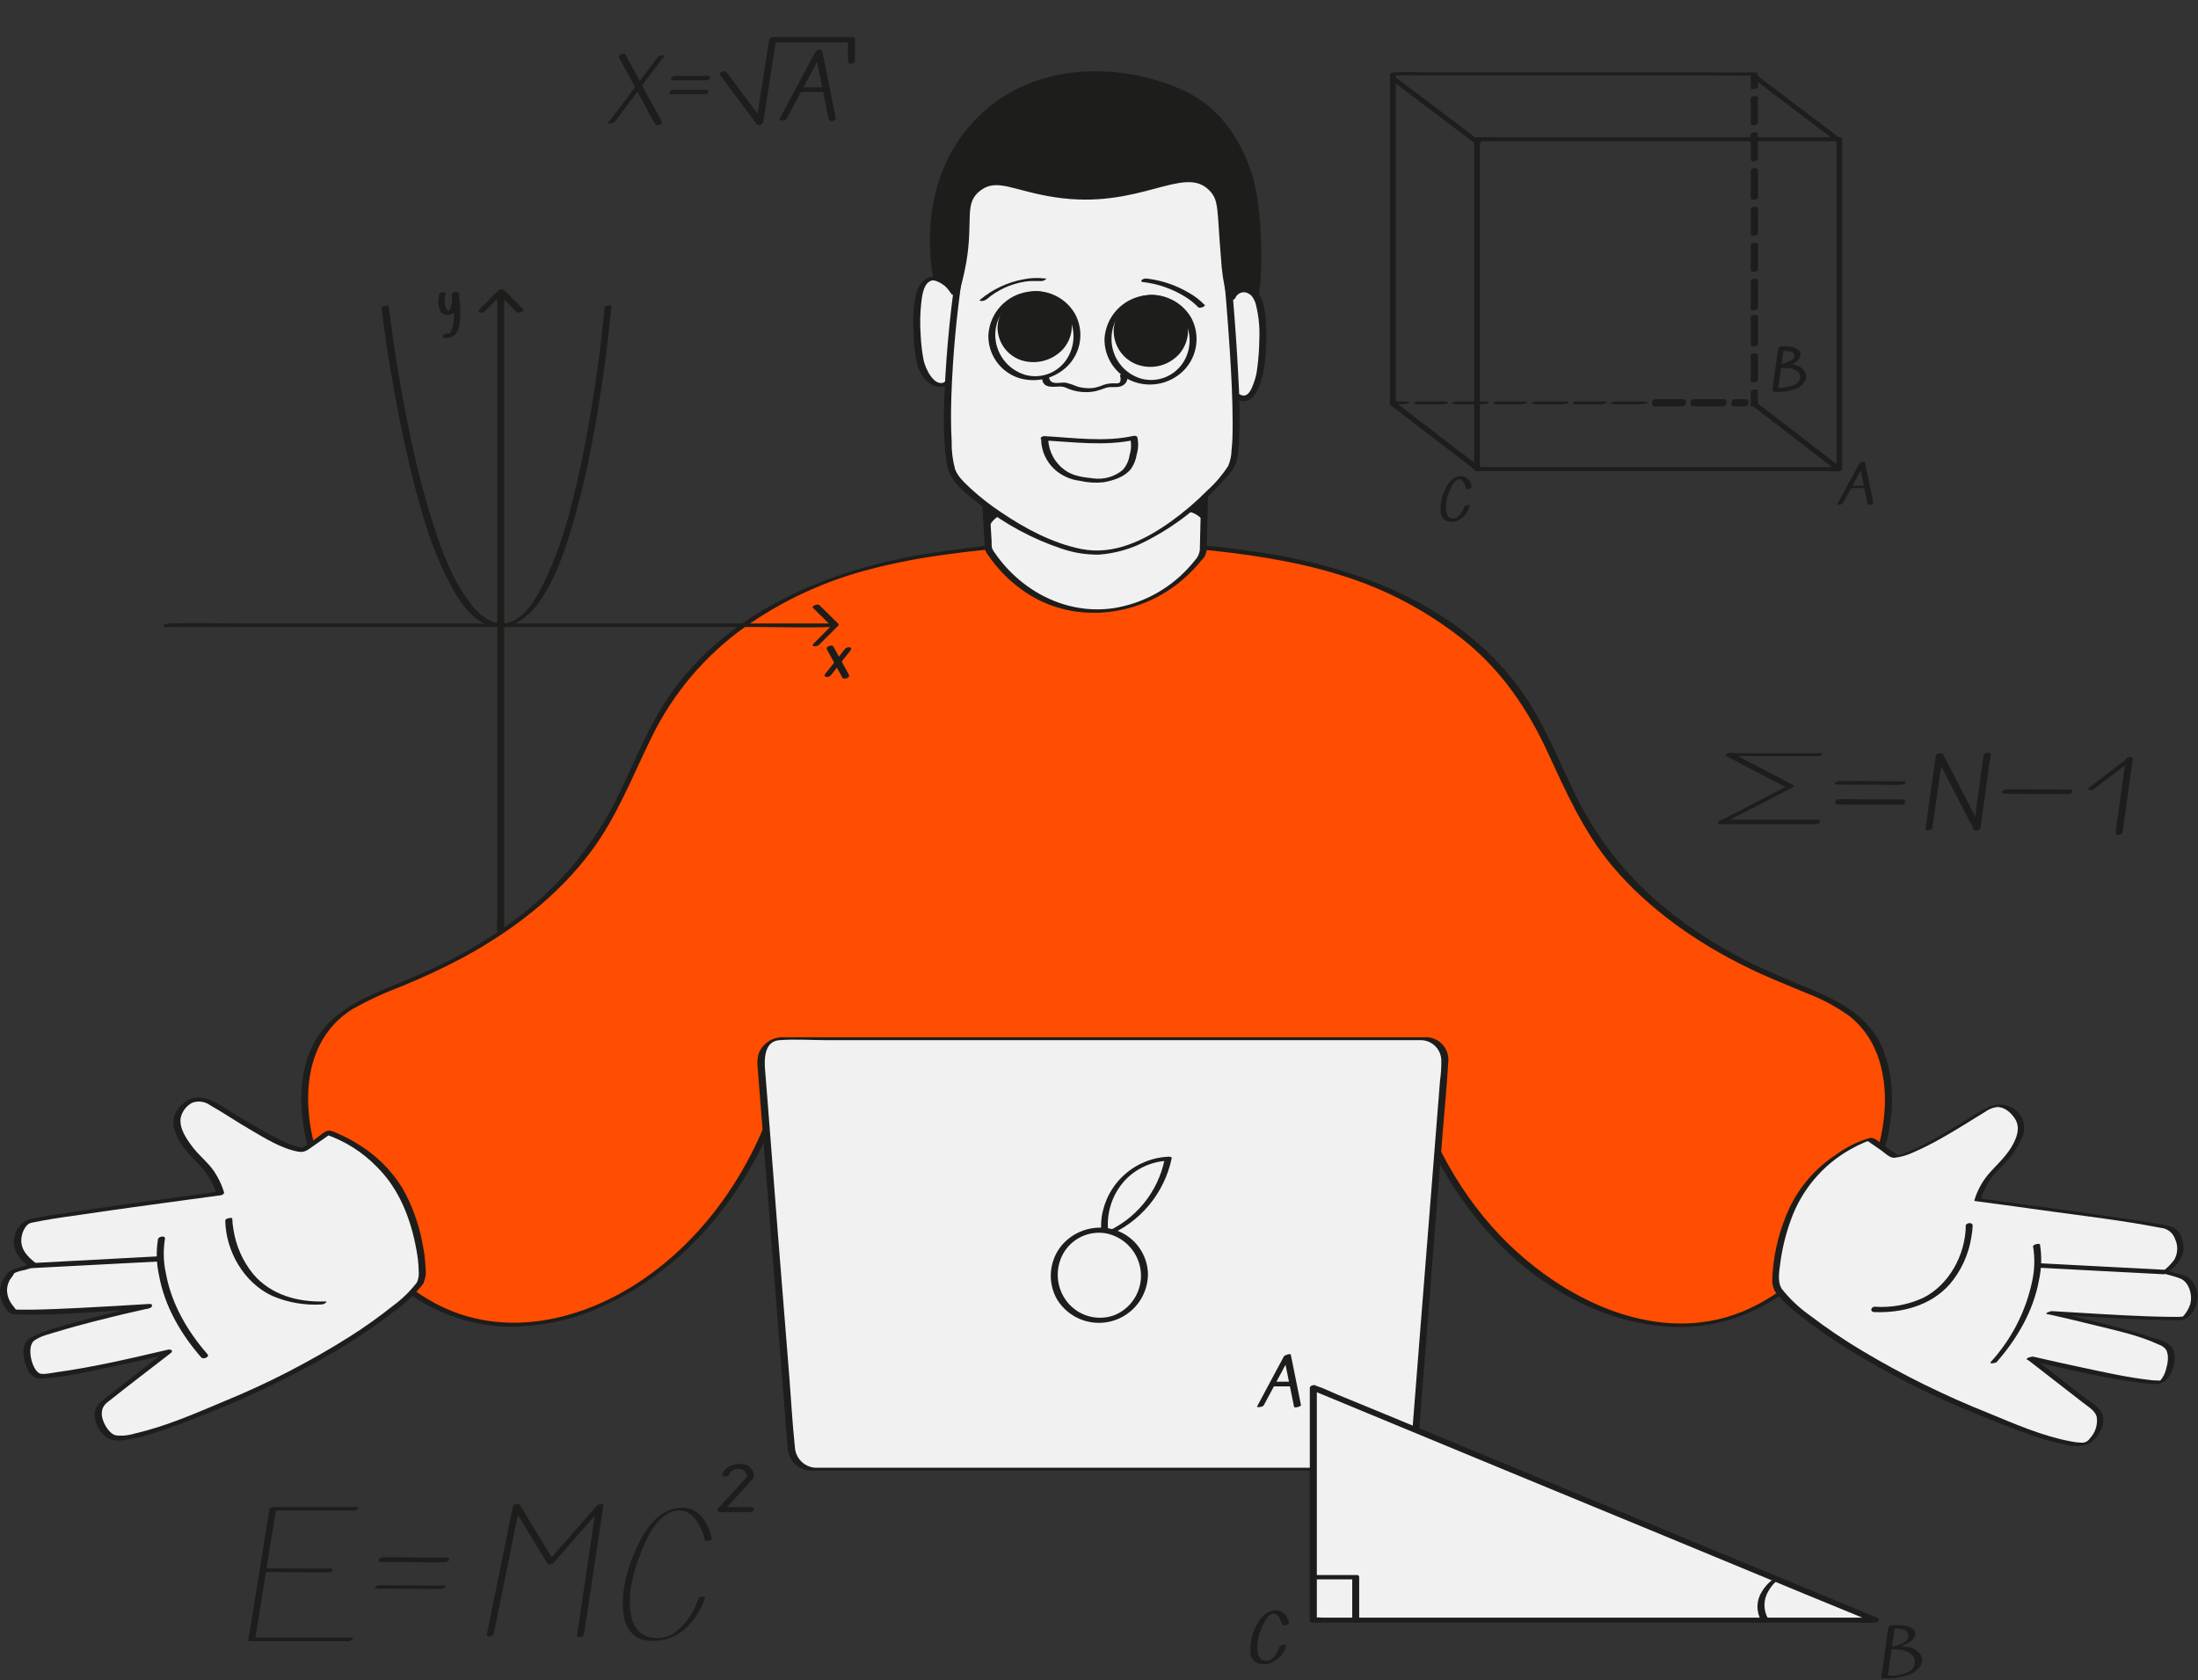 <?xml version="1.0" encoding="UTF-8"?> <svg xmlns="http://www.w3.org/2000/svg" width="416" height="318" viewBox="0 0 416 318" fill="none"><rect x="0" y="0" width="416" height="318" fill="#333333" stroke="none"/> <g clip-path="url(#clip0_61_919)"> <path d="M279.5 26.735H347.027C347.336 26.776 347.648 26.776 347.956 26.735C347.956 26.735 348.038 26.735 348.075 26.735L347.585 26.393V88.829L348.179 88.398H280.644C280.338 88.361 280.029 88.361 279.723 88.398C279.681 88.405 279.639 88.405 279.597 88.398L280.095 88.74V26.319C280.095 25.768 279.003 25.932 279.003 26.408V88.829C279.003 89.105 279.27 89.172 279.5 89.172H345.274C346.151 89.172 347.079 89.254 347.956 89.172H348.045C348.253 89.172 348.639 88.993 348.639 88.74V26.319C348.639 26.043 348.379 25.976 348.149 25.976H282.405C281.521 25.976 280.6 25.902 279.723 25.976C279.681 25.98 279.639 25.98 279.597 25.976C278.995 25.962 278.765 26.735 279.5 26.735Z" fill="#1D1D1B"></path> <path d="M264.165 76.047V13.844L263.422 14.251H323.53C326.293 14.251 329.1 14.392 331.855 14.251H331.981C332.338 14.251 333.14 13.717 332.419 13.717H272.267C269.504 13.717 266.697 13.576 263.942 13.717H263.816C263.593 13.717 263.073 13.836 263.073 14.133V76.337C263.073 76.604 264.15 76.426 264.15 76.047H264.165Z" fill="#1D1D1B"></path> <path d="M331.359 14.515L345.565 25.277L347.599 26.811C347.825 26.989 348.774 26.559 348.623 26.455L334.417 15.694L332.391 14.152C332.157 13.974 331.216 14.404 331.359 14.515Z" fill="#1D1D1B"></path> <path d="M331.475 76.651L345.645 87.574L347.665 89.139C347.987 89.388 348.979 88.914 348.521 88.567L334.344 77.644L332.316 76.079C331.993 75.831 331.01 76.297 331.46 76.651H331.475Z" fill="#1D1D1B"></path> <path d="M263.103 14.995L277.286 25.724L279.316 27.256C279.572 27.456 280.55 27.034 280.339 26.871L266.149 16.143L264.126 14.618C263.862 14.418 262.892 14.84 263.103 15.003V14.995Z" fill="#1D1D1B"></path> <path d="M263.213 76.721L277.365 87.577L279.392 89.125C279.774 89.417 280.72 88.878 280.232 88.504L266.072 77.648L264.053 76.093C263.67 75.801 262.717 76.339 263.213 76.721Z" fill="#1D1D1B"></path> <path d="M332.255 14.109H331.799V16.385H332.255V14.109Z" fill="#1D1D1B"></path> <path d="M332.5 16.399H332.252L332.453 16.48V14.19L331.53 14.557H331.771L331.584 14.476V16.766C331.584 16.825 331.755 16.839 331.786 16.839C331.925 16.845 332.064 16.827 332.197 16.788C332.337 16.788 332.709 16.663 332.709 16.48V14.19C332.709 14.124 332.539 14.109 332.515 14.109H332.267C332.054 14.111 331.842 14.153 331.647 14.234C331.546 14.234 331.344 14.344 331.344 14.476V16.766C331.344 16.825 331.515 16.839 331.546 16.839H331.786C332.06 16.846 332.329 16.777 332.562 16.641C332.616 16.641 332.717 16.546 332.694 16.48C332.671 16.414 332.546 16.399 332.5 16.399Z" fill="#1D1D1B"></path> <path d="M332.255 30.495H331.799V25.563H332.255V30.495ZM332.255 23.594H331.799V18.662H332.255V23.594Z" fill="#1D1D1B"></path> <path d="M332.349 29.857H332.111L332.456 30.115V25.291L331.689 25.665H331.927L331.582 25.407V30.23C331.582 30.468 331.866 30.503 332.073 30.482C332.28 30.46 332.694 30.345 332.694 30.115V25.291C332.694 25.112 332.525 25.033 332.349 25.033H332.111C331.919 25.033 331.344 25.133 331.344 25.407V30.23C331.344 30.41 331.513 30.489 331.689 30.489H331.927C332.071 30.505 332.217 30.486 332.351 30.434C332.485 30.383 332.603 30.3 332.694 30.194C332.771 29.986 332.541 29.857 332.349 29.857Z" fill="#1D1D1B"></path> <path d="M332.349 23.054H332.111L332.456 23.307V18.458L331.689 18.834H331.927L331.582 18.581V23.401C331.582 23.64 331.866 23.676 332.073 23.654C332.28 23.633 332.694 23.51 332.694 23.279V18.458C332.694 18.285 332.525 18.205 332.349 18.205H332.111C331.919 18.205 331.344 18.299 331.344 18.581V23.401C331.344 23.582 331.513 23.662 331.689 23.662H331.927C332.071 23.677 332.217 23.658 332.351 23.606C332.485 23.555 332.603 23.471 332.694 23.365C332.771 23.184 332.541 23.054 332.349 23.054Z" fill="#1D1D1B"></path> <path d="M332.255 71.912H331.799V66.959H332.255V71.912ZM332.255 64.991H331.799V60.038H332.255V64.991ZM332.255 58.062H331.799V53.116H332.255V58.062ZM332.255 51.141H331.799V46.187H332.255V51.141ZM332.255 44.212H331.799V39.266H332.255V44.212ZM332.255 37.29H331.799V32.315H332.255V37.29Z" fill="#1D1D1B"></path> <path d="M332.195 71.581H331.957L332.471 71.924V67.249L331.857 67.663H332.103L331.582 67.319V72.022C331.582 72.562 332.708 72.415 332.708 71.952V67.249C332.708 66.983 332.44 66.906 332.195 66.906H331.957C331.735 66.906 331.344 67.081 331.344 67.319V72.022C331.344 72.289 331.612 72.366 331.857 72.366H332.103C332.34 72.366 332.685 72.191 332.708 71.952C332.731 71.714 332.417 71.581 332.195 71.581Z" fill="#1D1D1B"></path> <path d="M332.195 64.722H331.957L332.471 65.086V59.988L331.857 60.437H332.103L331.582 60.072V65.17C331.582 65.747 332.708 65.596 332.708 65.086V59.988C332.708 59.7 332.44 59.623 332.195 59.623H331.957C331.735 59.623 331.344 59.813 331.344 60.072V65.17C331.344 65.459 331.612 65.535 331.857 65.535H332.103C332.34 65.535 332.685 65.352 332.708 65.086C332.731 64.82 332.417 64.722 332.195 64.722Z" fill="#1D1D1B"></path> <path d="M332.195 57.879H331.957L332.471 58.25V53.168L331.857 53.615H332.103L331.582 53.244V58.341C331.582 58.924 332.708 58.765 332.708 58.265V53.168C332.708 52.88 332.44 52.797 332.195 52.797H331.957C331.735 52.797 331.344 52.986 331.344 53.244V58.341C331.344 58.629 331.612 58.712 331.857 58.712H332.103C332.34 58.712 332.685 58.523 332.708 58.265C332.731 58.008 332.417 57.879 332.195 57.879Z" fill="#1D1D1B"></path> <path d="M332.195 50.678H331.957L332.471 51.014V46.306L331.857 46.721H332.103L331.582 46.384V51.092C331.582 51.625 332.708 51.478 332.708 51.014V46.306C332.708 46.04 332.44 45.97 332.195 45.97H331.957C331.735 45.97 331.344 46.145 331.344 46.384V51.092C331.344 51.358 331.612 51.428 331.857 51.428H332.103C332.34 51.428 332.685 51.26 332.708 51.014C332.731 50.769 332.417 50.678 332.195 50.678Z" fill="#1D1D1B"></path> <path d="M332.195 43.845H331.957L332.471 44.188V39.486L331.857 39.899H332.103L331.582 39.556V44.259C331.582 44.798 332.708 44.651 332.708 44.188V39.486C332.708 39.219 332.44 39.142 332.195 39.142H331.957C331.735 39.142 331.344 39.317 331.344 39.556V44.259C331.344 44.525 331.612 44.602 331.857 44.602H332.103C332.34 44.602 332.685 44.427 332.708 44.188C332.731 43.95 332.417 43.845 332.195 43.845Z" fill="#1D1D1B"></path> <path d="M332.195 36.956H331.957L332.471 37.322V32.225L331.857 32.675H332.103L331.582 32.309V37.405C331.582 37.984 332.708 37.832 332.708 37.322V32.225C332.708 31.936 332.44 31.86 332.195 31.86H331.957C331.735 31.86 331.344 32.05 331.344 32.309V37.405C331.344 37.695 331.612 37.771 331.857 37.771H332.103C332.34 37.771 332.685 37.588 332.708 37.322C332.731 37.055 332.417 36.956 332.195 36.956Z" fill="#1D1D1B"></path> <path d="M332.255 74.189H331.799V76.464H332.255V74.189Z" fill="#1D1D1B"></path> <path d="M332.337 76.295H332.099L332.43 76.443V73.881L331.66 74.349H331.906L331.567 74.201V76.763C331.567 76.845 331.729 76.886 331.783 76.895C331.917 76.927 332.057 76.927 332.191 76.895C332.384 76.837 332.684 76.722 332.684 76.476V73.881C332.684 73.749 332.422 73.733 332.353 73.733H332.114C331.868 73.733 331.344 73.864 331.344 74.201V76.763C331.344 76.895 331.606 76.903 331.675 76.903H331.922C332.064 76.914 332.206 76.891 332.339 76.837C332.472 76.784 332.592 76.699 332.692 76.591C332.784 76.369 332.492 76.295 332.337 76.295Z" fill="#1D1D1B"></path> <path d="M330.434 76.009H328.158V76.464H330.434V76.009Z" fill="#1D1D1B"></path> <path d="M330.416 75.847H328.251L328.723 76.34V76.037L328.175 76.615H330.333L329.861 76.132V76.425C329.866 76.501 329.882 76.575 329.91 76.641C329.937 76.708 329.974 76.766 330.018 76.811C330.063 76.857 330.114 76.889 330.168 76.906C330.222 76.923 330.279 76.924 330.333 76.909C330.541 76.909 330.888 76.691 330.888 76.34V76.037C330.888 75.677 330.646 75.554 330.416 75.554H328.251C328.043 75.554 327.703 75.8 327.703 76.132V76.425C327.703 76.785 327.939 76.909 328.175 76.909H330.333C330.548 76.909 330.875 76.672 330.888 76.34C330.902 76.008 330.639 75.847 330.416 75.847Z" fill="#1D1D1B"></path> <path d="M325.882 76.464H320.583V76.009H325.882V76.464ZM318.467 76.464H313.138V76.009H318.438L318.467 76.464Z" fill="#1D1D1B"></path> <path d="M326.266 75.859H320.585L321.111 76.333V76.027L320.491 76.609H326.164L325.638 76.136V76.442C325.638 77.191 326.791 76.984 326.791 76.333V76.027C326.791 75.652 326.517 75.554 326.266 75.554H320.585C320.366 75.554 319.965 75.79 319.965 76.136V76.442C319.965 76.806 320.24 76.915 320.491 76.915H326.164C326.415 76.915 326.768 76.668 326.791 76.333C326.815 75.998 326.493 75.859 326.266 75.859Z" fill="#1D1D1B"></path> <path d="M318.564 75.859H313.269L313.759 76.333V76.027L313.181 76.609H318.469L317.979 76.136V76.442C317.979 77.191 319.054 76.984 319.054 76.333V76.027C319.054 75.652 318.798 75.554 318.564 75.554H313.269C313.064 75.554 312.683 75.79 312.683 76.136V76.442C312.683 76.806 312.939 76.915 313.181 76.915H318.469C318.703 76.915 319.032 76.668 319.054 76.333C319.076 75.998 318.776 75.859 318.564 75.859Z" fill="#1D1D1B"></path> <path d="M310.863 76.464H305.52V76.009H310.863V76.464ZM303.376 76.464H298.033V76.009H303.369L303.376 76.464ZM295.89 76.464H290.547V76.009H295.89V76.464ZM288.403 76.464H283.053V76.009H288.403V76.464ZM280.917 76.464H275.566V76.009H280.917V76.464ZM273.43 76.464H268.08V76.009H273.43V76.464Z" fill="#1D1D1B"></path> <path d="M311.577 76.154H305.889L306.085 76.201V76.056L305.142 76.304H310.83L310.634 76.257V76.418C310.634 76.521 311.773 76.418 311.773 76.216V76.056C311.773 76.014 311.592 76.009 311.577 76.009H305.889C305.692 76.009 304.946 76.071 304.946 76.257V76.418C304.946 76.459 305.127 76.464 305.142 76.464H310.83C311.107 76.463 311.378 76.413 311.616 76.32C311.804 76.232 311.804 76.154 311.577 76.154Z" fill="#1D1D1B"></path> <path d="M303.852 76.154H298.544L298.727 76.201V76.056L297.847 76.304H303.156L302.973 76.257V76.418C302.973 76.521 304.036 76.418 304.036 76.216V76.056C304.036 76.014 303.867 76.009 303.852 76.009H298.544C298.36 76.009 297.664 76.071 297.664 76.257V76.418C297.664 76.459 297.832 76.464 297.847 76.464H303.156C303.415 76.465 303.668 76.415 303.889 76.32C304.065 76.232 304.065 76.154 303.852 76.154Z" fill="#1D1D1B"></path> <path d="M296.557 76.154H290.869L291.065 76.201V76.056L290.122 76.304H295.81L295.614 76.257V76.418C295.614 76.521 296.753 76.418 296.753 76.216V76.056C296.753 76.014 296.572 76.009 296.557 76.009H290.869C290.672 76.009 289.926 76.071 289.926 76.257V76.418C289.926 76.459 290.106 76.464 290.122 76.464H295.81C296.087 76.465 296.359 76.415 296.596 76.32C296.784 76.232 296.784 76.154 296.557 76.154Z" fill="#1D1D1B"></path> <path d="M288.825 76.154H283.525L283.709 76.201V76.056L282.828 76.304H288.143L287.959 76.257V76.418C287.959 76.521 289.016 76.418 289.016 76.216V76.056C289.016 76.014 288.855 76.009 288.833 76.009H283.525C283.342 76.009 282.644 76.071 282.644 76.257V76.418C282.644 76.459 282.806 76.464 282.828 76.464H288.143C288.401 76.464 288.655 76.414 288.877 76.32C289.046 76.232 289.046 76.154 288.825 76.154Z" fill="#1D1D1B"></path> <path d="M281.538 76.154H275.843L276.048 76.201V76.056L275.104 76.304H280.798L280.594 76.257V76.418C280.594 76.521 281.734 76.418 281.734 76.216V76.056C281.734 76.014 281.561 76.009 281.538 76.009H275.843C275.654 76.009 274.907 76.071 274.907 76.257V76.418C274.907 76.459 275.08 76.464 275.104 76.464H280.798C281.075 76.463 281.347 76.413 281.585 76.32C281.766 76.232 281.774 76.154 281.538 76.154Z" fill="#1D1D1B"></path> <path d="M273.849 76.154H268.534L268.718 76.201V76.056L267.844 76.304H273.115L272.932 76.257V76.418C272.932 76.521 273.996 76.418 273.996 76.216V76.056C273.996 76.014 273.835 76.009 273.813 76.009H268.498C268.322 76.009 267.624 76.071 267.624 76.257V76.418C267.624 76.459 267.786 76.464 267.808 76.464H273.115C273.374 76.463 273.627 76.413 273.849 76.32C274.033 76.232 274.033 76.154 273.849 76.154Z" fill="#1D1D1B"></path> <path d="M265.804 76.009H263.528V76.464H265.804V76.009Z" fill="#1D1D1B"></path> <path d="M266.515 76.157H264.029L264.228 76.2V76.052L263.272 76.3H265.758L265.559 76.258V76.422C265.559 76.464 265.742 76.464 265.758 76.464C265.901 76.461 266.043 76.447 266.181 76.422C266.317 76.398 266.448 76.362 266.571 76.316C266.635 76.316 266.714 76.263 266.714 76.216V76.052C266.714 76.009 266.531 76.009 266.515 76.009H264.029C263.81 76.013 263.594 76.043 263.392 76.099C263.304 76.099 263.073 76.173 263.073 76.258V76.422C263.073 76.464 263.256 76.464 263.272 76.464H265.758C266.039 76.463 266.314 76.411 266.555 76.316C266.603 76.316 266.714 76.258 266.698 76.216C266.682 76.173 266.555 76.157 266.515 76.157Z" fill="#1D1D1B"></path> <path d="M267.336 196.643C268.799 187.565 270.267 178.482 271.741 169.393C271.741 169.266 270.495 169.393 270.432 169.744C268.964 178.828 267.496 187.911 266.027 196.995C266.027 197.13 267.273 197.04 267.336 196.643Z" fill="#1D1D1B"></path> <path d="M355.866 199.116C350.857 186.24 337.127 189.452 316.349 173.589C290.984 154.225 298.919 136.928 276.1 119.657C258.002 105.96 238.288 104.146 210.09 102.197C208.41 102.08 206.724 102.08 205.044 102.197V102.197C176.845 104.146 157.141 105.96 139.034 119.657C116.215 136.928 124.149 154.225 98.794 173.589C78.033 189.452 64.277 186.222 59.267 199.116C52.696 216.025 68.294 244.376 89.055 249.79C111.359 255.583 142.383 235.705 149.902 198.358L153.548 249.041L207.544 247.832L261.549 249.041C262.753 232.132 263.986 215.222 265.25 198.313C272.769 235.705 303.802 255.583 326.097 249.745C346.885 244.376 362.437 216.025 355.866 199.116Z" fill="#FF4D01"></path> <path d="M356.544 198.944C354.098 192.781 348.853 189.822 343.004 187.349C339.249 185.761 335.467 184.273 331.793 182.477C326.649 179.972 321.763 176.968 317.207 173.508C309.083 167.402 302.535 159.445 298.107 150.3C294.496 142.901 291.581 135.195 286.372 128.699C274.566 113.91 256.026 107.133 237.865 104.453C232.864 103.713 227.836 103.199 222.808 102.775C217.221 102.297 211.453 101.512 205.839 101.8C195.486 102.241 185.168 103.272 174.932 104.886C157.069 107.873 138.881 115.281 127.724 130.224C122.769 136.865 120.025 144.661 116.297 151.978C111.492 161.261 104.496 169.233 95.915 175.204C91.374 178.422 86.538 181.205 81.473 183.515C77.862 185.157 74.198 186.555 70.641 188.153C64.955 190.679 60.234 194.081 58.212 200.217C55.874 207.327 57.255 215.294 59.918 222.116C62.994 230.044 67.998 237.08 74.478 242.59C80.068 247.472 87.073 250.441 94.471 251.062C101.14 251.386 107.789 250.105 113.86 247.327C128.952 240.677 140.262 227.205 146.355 212.136C148.155 207.644 149.539 202.995 150.489 198.25L149.18 198.511L152.89 249.24C152.89 249.393 153.188 249.42 153.287 249.42L195.549 248.518C202.508 248.355 209.422 248.301 216.382 248.455L237.513 248.924L261.288 249.456C261.505 249.456 262.191 249.33 262.191 249.014L265.901 198.286L264.592 198.547C268.879 219.598 282.148 240.054 302.746 248.175C310.473 251.207 319.174 252.253 327.217 249.853C337.227 246.858 345.414 239.197 350.857 230.462C356.444 221.439 360.452 209.375 356.508 198.989C356.345 198.547 355.045 198.935 355.199 199.341C358.602 208.283 355.957 218.597 351.724 226.79C347.039 235.813 339.52 244.196 329.961 248.184C312.811 255.33 293.666 244.945 282.338 232.141C273.862 222.558 268.446 210.665 265.901 198.186C265.81 197.762 264.619 198.078 264.592 198.448L260.864 249.122L261.766 248.68L219.505 247.778C212.545 247.615 205.631 247.561 198.672 247.715L177.541 248.184L153.766 248.716L154.163 248.897L150.453 198.177C150.453 197.744 149.216 198.087 149.153 198.439C145.651 215.583 136.516 231.879 121.975 241.976C110.412 249.989 95.329 253.634 82.367 246.695C75.145 242.815 69.215 236.544 65.009 229.551C60.965 222.838 58.095 214.879 58.329 206.993C58.528 200.406 61.118 194.36 66.895 190.896C69.795 189.279 72.812 187.882 75.922 186.718C79.879 185.109 83.754 183.302 87.53 181.304C96.845 176.269 105.637 169.574 111.973 161.011C116.811 154.478 119.682 146.971 123.229 139.734C127.255 131.394 133.307 124.194 140.831 118.791C148.081 113.646 156.222 109.886 164.841 107.702C174.156 105.256 183.796 104.237 193.373 103.443C198.789 102.991 204.34 102.261 209.783 102.594C215.226 102.928 220.705 103.361 226.157 103.885C235.464 104.787 244.833 106.059 253.778 108.875C262.41 111.53 270.451 115.818 277.463 121.507C284.387 127.21 289.198 134.329 292.917 142.396C296.428 149.975 299.75 157.519 305.183 163.97C312.044 172.091 321.151 178.453 330.683 183.1C334.294 184.904 338.031 186.339 341.74 187.909C344.67 189.004 347.444 190.479 349.991 192.294C352.313 194.118 354.098 196.538 355.154 199.296C355.388 199.729 356.679 199.341 356.544 198.944Z" fill="#1D1D1B"></path> <path d="M336.469 244.033C339.249 248.139 353.024 258.037 368.901 264.94C384.778 271.843 391.72 273.873 394.545 273.349C396.034 273.061 399.058 268.73 396.404 266.663C393.173 264.137 384.12 257.117 384.12 257.117C384.12 257.117 407.534 262.594 409.059 261.556C410.585 260.518 411.596 256.323 410.305 255.023C408.265 252.966 387.865 248.499 387.865 248.499C387.865 248.499 413.022 250.124 413.582 249.402C414.141 248.68 417.31 245.54 413.509 241.894L409.736 240.767C409.736 240.767 412.074 238.962 412.508 237.654C413.049 236.047 412.327 233.25 410.702 232.492C409.078 231.734 374.326 227.078 374.326 227.078C374.959 225.059 376.038 223.209 377.485 221.664C379.624 219.661 383.993 214.717 382.125 211.784C380.256 208.851 378 208.842 375.806 210.133C373.613 211.423 362.519 218.813 358.656 218.93L353.836 215.655C348.684 217.483 344.225 220.862 341.073 225.328C337.038 231.247 335.233 242.21 336.469 244.033Z" fill="#F1F1F1"></path> <path d="M335.784 244.213C337.142 245.983 338.744 247.554 340.541 248.878C343.424 251.174 346.438 253.301 349.567 255.248C357.556 260.172 365.955 264.399 374.669 267.881C377.991 269.252 381.331 270.588 384.725 271.734C386.812 272.494 388.959 273.083 391.143 273.493C392.437 273.818 393.796 273.777 395.069 273.376C397.154 272.474 399.032 269.054 397.551 267.015C396.766 265.932 395.304 265.111 394.257 264.308L390.05 261.041L384.707 256.891L383.551 257.378C390.953 259.101 398.472 260.987 406.027 261.835C407.11 261.962 408.518 262.187 409.502 261.592C411.208 260.554 412.319 256.602 411.019 254.96C410.197 253.922 408.311 253.507 407.128 253.11C404.818 252.325 402.453 251.684 400.097 251.062C396.209 250.045 392.298 249.104 388.363 248.237L387.397 248.77C391.988 249.064 396.583 249.323 401.18 249.546C404.123 249.69 407.065 249.825 410.008 249.862C411.235 249.862 413.293 250.177 414.25 249.221C415.255 248.236 415.862 246.916 415.956 245.512C415.956 243.897 414.963 241.903 413.375 241.452L411.398 240.865C411.108 240.744 410.805 240.656 410.495 240.604C410.417 240.596 410.34 240.575 410.27 240.541C410.324 240.541 410.17 240.748 410.414 240.622C411.125 240.208 411.744 239.653 412.232 238.99C412.719 238.327 413.065 237.571 413.248 236.769C413.42 235.172 412.77 232.898 411.127 232.257C410.696 232.099 410.252 231.978 409.8 231.896C407.607 231.481 405.386 231.156 403.175 230.823C396.712 229.839 390.231 228.946 383.75 228.061L376.718 227.114L375.04 226.888C374.751 226.888 374.913 226.816 374.931 226.988C375.025 226.42 375.23 225.877 375.536 225.391C375.997 224.297 376.604 223.271 377.341 222.341C377.955 221.61 378.704 220.978 379.345 220.274C380.843 218.787 382.025 217.013 382.82 215.059C383.176 214.156 383.217 213.159 382.935 212.231C382.653 211.302 382.066 210.496 381.268 209.943C380.547 209.438 379.704 209.138 378.826 209.074C377.949 209.011 377.071 209.186 376.285 209.582C375.169 210.094 374.097 210.697 373.081 211.387C371.573 212.289 370.066 213.263 368.568 214.157C366.835 215.185 365.083 216.178 363.269 217.071C362.475 217.45 361.68 217.82 360.85 218.136C360.287 218.419 359.673 218.588 359.045 218.632C359.406 218.632 359.09 218.632 358.945 218.47C358.747 218.315 358.539 218.173 358.323 218.046L356.427 216.719C355.696 216.223 354.784 215.194 353.837 215.411C351.532 216.087 349.365 217.165 347.437 218.596C343.628 221.091 340.584 224.592 338.645 228.711C336.893 232.506 335.83 236.581 335.504 240.748C335.432 241.777 335.269 243.22 335.847 244.159C336.045 244.484 337.264 243.987 337.147 243.807C336.361 242.526 336.777 240.342 336.957 238.961C337.325 236.214 337.991 233.516 338.943 230.913C340.946 225.278 344.914 220.553 350.118 217.604C351.027 217.08 351.967 216.613 352.934 216.205C353.196 216.097 353.466 215.997 353.728 215.907C353.827 215.907 354.243 215.736 353.954 215.826H353.277L356.102 217.784C356.797 218.271 357.646 219.201 358.548 219.146C359.853 218.986 361.121 218.611 362.303 218.037C363.991 217.297 365.64 216.468 367.241 215.555C370.129 213.949 372.9 212.163 375.717 210.448C376.357 209.974 377.104 209.664 377.892 209.546C379.363 209.456 380.6 210.592 381.358 211.747C382.486 213.507 381.647 215.519 380.663 217.161C379.435 219.174 377.711 220.626 376.222 222.395C375.064 223.808 374.199 225.436 373.677 227.186C373.672 227.204 373.672 227.222 373.676 227.239C373.68 227.257 373.688 227.273 373.7 227.287C373.711 227.301 373.725 227.312 373.742 227.32C373.758 227.327 373.776 227.331 373.794 227.331C378.813 227.998 383.831 228.684 388.85 229.388C395.539 230.29 402.29 231.111 408.916 232.402C409.548 232.448 410.151 232.683 410.647 233.078C411.143 233.472 411.509 234.007 411.696 234.612C411.97 235.221 412.095 235.886 412.062 236.552C412.029 237.219 411.839 237.868 411.506 238.447C410.851 239.336 410.062 240.118 409.168 240.766C409.06 240.856 409.114 240.947 409.232 240.983C410.36 241.317 411.569 241.56 412.662 242.002C414.395 242.706 415.063 245.377 414.467 247.028C414.228 247.701 413.873 248.327 413.42 248.878C413.42 248.923 412.996 249.32 413.014 249.365C412.959 249.239 413.555 249.239 413.42 249.203C413.118 249.183 412.815 249.201 412.517 249.257H411.082C405.188 249.203 399.293 248.815 393.408 248.472L388.317 248.165C388.101 248.165 386.945 248.598 387.361 248.688C390.285 249.329 393.192 250.024 396.089 250.746C400.241 251.783 404.682 252.686 408.582 254.499C409.098 254.674 409.557 254.986 409.909 255.402C410.604 256.494 410.252 258.208 409.909 259.336C409.727 259.99 409.421 260.603 409.006 261.141C408.69 261.492 408.546 261.375 409.006 261.33C408.944 261.346 408.879 261.346 408.816 261.33C408.257 261.249 407.643 261.33 407.074 261.222C402.814 260.753 398.589 259.805 394.437 258.921C391.215 258.235 387.992 257.531 384.788 256.782C384.599 256.737 383.362 257.053 383.633 257.261L394.311 265.553C395.214 266.275 396.513 266.979 396.829 268.17C396.943 268.908 396.884 269.664 396.657 270.376C396.429 271.088 396.041 271.738 395.52 272.275C395.354 272.541 395.118 272.755 394.838 272.895C394.557 273.035 394.244 273.095 393.932 273.069C393.27 273.05 392.612 272.971 391.964 272.835C386.548 271.824 381.295 269.514 376.231 267.421C368.012 264.149 360.068 260.227 352.474 255.69C349.068 253.661 345.78 251.441 342.626 249.04C340.544 247.582 338.688 245.825 337.12 243.825C336.903 243.536 335.702 244.051 335.784 244.213Z" fill="#1D1D1B"></path> <path d="M409.736 240.775L385.889 239.53Z" fill="#F1F1F1"></path> <path d="M409.98 240.36L386.133 239.115C385.564 239.115 384.761 239.9 385.645 239.945L409.493 241.191C410.053 241.191 410.865 240.406 409.98 240.36Z" fill="#1D1D1B"></path> <path d="M385.428 235.758C385.428 235.758 387.648 246.117 377.304 257.829Z" fill="#F1F1F1"></path> <path d="M384.787 235.93C385.146 238.114 385.088 240.346 384.616 242.508C383.413 248.237 380.688 253.536 376.727 257.848C376.438 258.182 377.693 258.046 377.918 257.785C381.791 253.363 384.851 248.121 385.907 242.283C386.394 240.077 386.458 237.799 386.096 235.569C386.033 235.254 384.715 235.569 384.787 235.921V235.93Z" fill="#1D1D1B"></path> <path d="M372.719 232.05C372.719 232.05 372.457 248.535 354.828 247.849Z" fill="#F1F1F1"></path> <path d="M372.052 232.094C371.962 237.508 368.893 243.229 363.928 245.683C361.082 246.98 357.959 247.547 354.839 247.335C354.071 247.335 353.864 248.327 354.739 248.354C359.993 248.535 365.327 247.163 368.947 243.157C371.154 240.599 372.596 237.472 373.108 234.134C373.243 233.425 373.324 232.707 373.352 231.986C373.352 231.264 372.034 231.427 372.016 232.067L372.052 232.094Z" fill="#1D1D1B"></path> <path d="M79.532 242.805C76.761 246.902 62.978 256.809 47.11 263.703C31.241 270.597 24.291 272.645 21.466 272.113C19.967 271.833 16.952 267.493 19.597 265.436C22.838 262.9 31.882 255.889 31.882 255.889C31.882 255.889 8.477 261.366 6.951 260.329C5.426 259.291 4.406 255.095 5.705 253.787C7.745 251.747 28.136 247.236 28.136 247.236C28.136 247.236 2.989 248.86 2.42 248.138C1.851 247.416 -1.308 244.276 2.501 240.631L6.265 239.512C6.265 239.512 3.936 237.707 3.494 236.399C2.961 234.784 3.684 231.996 5.299 231.238C6.915 230.48 41.667 225.869 41.667 225.869C41.039 223.85 39.962 221.999 38.516 220.455C36.377 218.452 32.008 213.507 33.877 210.529C35.745 207.552 37.993 207.588 40.195 208.869C42.398 210.15 53.482 217.549 57.346 217.676L62.075 214.391C67.265 216.219 71.755 219.619 74.92 224.118C78.964 230.02 80.769 240.974 79.532 242.805Z" fill="#F1F1F1"></path> <path d="M78.919 242.725C77.629 244.4 76.109 245.885 74.406 247.137C71.752 249.253 68.986 251.223 66.119 253.038C58.634 257.754 50.754 261.815 42.569 265.174C37.081 267.484 31.467 269.957 25.645 271.301C24.453 271.69 23.191 271.822 21.944 271.689C20.879 271.455 20.067 270.164 19.651 269.235C19.047 267.854 19.056 266.438 20.301 265.445C24.273 262.287 28.308 259.21 32.325 256.106C32.884 255.664 32.325 255.348 31.792 255.465C24.833 257.09 17.801 258.759 10.706 259.733C9.885 259.851 8.116 260.248 7.484 259.95C5.985 259.237 4.993 254.843 6.473 253.751C7.682 252.849 9.506 252.47 10.923 252.028C13.161 251.342 15.436 250.728 17.693 250.142C21.207 249.239 24.73 248.4 28.263 247.624C28.904 247.48 28.994 246.722 28.263 246.812C23.822 247.089 19.381 247.342 14.94 247.57C12.006 247.706 9.063 247.85 6.13 247.895C5.227 247.895 4.325 247.895 3.422 247.895C3.248 247.897 3.074 247.873 2.907 247.823C3.16 247.949 2.907 247.823 2.853 247.678C2.799 247.534 2.456 247.191 2.285 246.939C1.696 246.155 1.362 245.211 1.328 244.232C1.333 243.604 1.484 242.986 1.77 242.427C1.96 242.03 2.267 241.741 2.483 241.362C2.483 241.317 2.772 240.911 2.682 240.983C3.296 240.703 3.946 240.509 4.613 240.406L6.419 239.873C6.726 239.783 7.222 239.44 6.825 239.133C5.101 237.798 3.648 236.282 4.117 233.954C4.231 233.349 4.471 232.774 4.821 232.267C5.029 231.965 5.304 231.715 5.624 231.536C5.742 231.482 5.48 231.59 5.624 231.536C5.885 231.458 6.15 231.397 6.419 231.355C8.919 230.832 11.473 230.453 14.001 230.11C21.384 229.009 28.777 227.999 36.179 226.997L41.667 226.257C41.91 226.257 42.506 226.023 42.398 225.653C41.955 224.215 41.298 222.852 40.448 221.61C39.347 220.013 37.74 218.777 36.558 217.243C35.375 215.709 33.904 213.634 34.184 211.631C34.313 211.017 34.575 210.44 34.953 209.939C35.331 209.438 35.814 209.027 36.368 208.734C36.931 208.522 37.538 208.454 38.134 208.536C38.73 208.618 39.296 208.847 39.78 209.203C42.362 210.656 44.817 212.353 47.389 213.832C50.152 215.439 53.221 217.388 56.416 217.983C57.707 218.227 58.321 217.586 59.34 216.882L62.599 214.617L61.787 214.771C65.391 216.025 68.652 218.105 71.309 220.843C75.588 225.057 77.772 230.769 78.811 236.562C79.068 237.867 79.213 239.193 79.244 240.523C79.331 241.286 79.212 242.059 78.901 242.761C78.549 243.329 79.876 243.284 80.137 242.851C80.532 241.988 80.676 241.031 80.553 240.09C80.488 238.506 80.292 236.931 79.966 235.38C79.283 231.657 77.977 228.075 76.103 224.787C73.938 221.324 70.968 218.436 67.446 216.368C66.328 215.681 65.161 215.077 63.953 214.563C63.493 214.327 63.009 214.142 62.509 214.013C61.606 213.859 60.469 215.023 59.801 215.493L56.985 217.46L57.644 217.288C56.43 217.154 55.251 216.806 54.159 216.26C52.652 215.592 51.199 214.825 49.764 214.022C47.155 212.569 44.618 210.981 42.073 209.402C39.771 207.958 37.145 206.803 34.744 208.806C34.08 209.275 33.551 209.911 33.212 210.649C32.873 211.388 32.735 212.202 32.812 213.011C33.166 214.673 33.922 216.222 35.014 217.523C36.179 219.084 37.722 220.311 38.887 221.854C39.84 223.132 40.561 224.567 41.017 226.095L41.748 225.499C36.332 226.221 30.892 226.961 25.428 227.719C21.412 228.288 17.395 228.856 13.387 229.461C10.842 229.84 8.242 230.146 5.733 230.751C4.937 230.982 4.228 231.442 3.693 232.075C3.158 232.707 2.822 233.483 2.727 234.306C2.248 236.833 3.855 238.466 5.724 239.918L6.13 239.179C4.92 239.53 3.675 239.837 2.519 240.261C0.904 240.821 -0.134 243.248 0.001 244.881C0.143 246.264 0.785 247.547 1.806 248.491C2.338 248.76 2.938 248.867 3.53 248.797C9.695 248.987 15.932 248.436 22.088 248.084L28.037 247.724V246.902C24.769 247.624 21.514 248.397 18.27 249.221C15.77 249.853 13.261 250.521 10.796 251.279C9.066 251.716 7.393 252.358 5.814 253.192C3.828 254.383 4.334 257.234 5.164 259.021C5.36 259.674 5.795 260.229 6.382 260.575C6.97 260.921 7.666 261.033 8.332 260.888C12.647 260.636 16.998 259.562 21.222 258.678C24.833 257.926 28.422 257.135 31.991 256.305L31.458 255.664C27.595 258.672 23.734 261.679 19.877 264.687C18.857 265.481 17.936 266.257 17.9 267.656C17.933 269.047 18.473 270.378 19.417 271.4C20.545 272.682 21.872 272.781 23.47 272.592C25.414 272.324 27.327 271.867 29.183 271.229C32.325 270.245 35.411 269.054 38.471 267.827C47.213 264.441 55.665 260.352 63.745 255.601C67.443 253.414 71.003 251.003 74.406 248.382C76.581 246.856 78.516 245.013 80.146 242.914C80.534 242.31 79.208 242.346 78.919 242.725Z" fill="#1D1D1B"></path> <path d="M6.264 239.549L30.121 238.304Z" fill="#F1F1F1"></path> <path d="M6.21 240.018L30.067 238.773C30.807 238.773 31.06 237.744 30.175 237.789L6.319 239.061C5.569 239.061 5.317 240.081 6.201 240.036L6.21 240.018Z" fill="#1D1D1B"></path> <path d="M30.564 234.522C30.564 234.522 28.343 244.89 38.688 256.593Z" fill="#F1F1F1"></path> <path d="M29.895 234.604C29.533 236.855 29.6 239.154 30.094 241.38C31.15 247.227 34.21 252.497 38.082 256.927C38.48 257.378 39.725 256.846 39.283 256.34C35.456 251.964 32.45 246.803 31.394 241.001C30.927 238.857 30.868 236.643 31.222 234.477C31.358 233.828 30.022 233.972 29.895 234.567V234.604Z" fill="#1D1D1B"></path> <path d="M43.328 230.822C43.328 230.822 43.589 247.308 61.218 246.613Z" fill="#F1F1F1"></path> <path d="M42.632 230.994C42.732 236.85 46.18 242.814 51.532 245.287C54.485 246.554 57.695 247.108 60.902 246.902C61.281 246.902 62.319 246.306 61.452 246.334C56.389 246.505 51.27 245.124 47.913 241.145C45.921 238.694 44.627 235.751 44.167 232.627C44.048 231.972 43.978 231.308 43.959 230.642C43.959 230.39 42.641 230.597 42.65 230.994H42.632Z" fill="#1D1D1B"></path> <path d="M186.026 86.443L187.082 103.993C187.931 105.374 193.175 113.567 203.384 115.353C212.51 116.959 221.996 112.827 227.755 104.805L228.107 88.428" fill="#F1F1F1"></path> <path d="M185.376 86.622C185.605 90.376 185.827 94.126 186.044 97.874L186.387 103.496C186.403 104.052 186.606 104.586 186.965 105.011C188.952 107.942 191.509 110.443 194.484 112.365C203.736 118.312 215.885 116.66 224.027 109.559C225.237 108.498 226.354 107.336 227.367 106.085C227.949 105.56 228.313 104.836 228.387 104.055L228.459 100.96L228.757 88.328C228.757 87.813 227.466 88.093 227.457 88.499L227.213 98.695L227.096 103.568C227.137 104.438 226.835 105.29 226.256 105.941C225.823 106.491 225.354 107.024 224.884 107.538C221.159 111.59 216.17 114.262 210.731 115.117C201.912 116.399 193.464 112.013 188.427 104.867C188.161 104.526 187.934 104.157 187.75 103.766C187.676 103.328 187.651 102.883 187.678 102.44L187.596 101.086L187.407 97.937L186.703 86.207C186.703 85.81 185.367 86.072 185.403 86.55L185.376 86.622Z" fill="#1D1D1B"></path> <path d="M263.572 278.077H153.892C152.873 278.049 151.899 277.651 151.153 276.956C150.407 276.262 149.94 275.319 149.839 274.305L144.044 201.317C143.845 198.754 145.569 196.661 147.898 196.661H269.592C271.921 196.661 273.645 198.754 273.446 201.317L267.661 274.305C267.555 275.324 267.082 276.269 266.329 276.964C265.576 277.658 264.596 278.054 263.572 278.077V278.077Z" fill="#F1F1F1"></path> <path d="M263.978 277.816H154.352C153.35 277.764 152.401 277.349 151.683 276.648C150.966 275.947 150.528 275.008 150.453 274.008C149.974 269.497 149.73 264.913 149.369 260.365L147.239 233.701L145.326 209.068L144.784 202.301C144.621 200.171 144.784 197.094 147.492 196.887C150.498 196.652 153.621 196.887 156.636 196.887H269.078C270.06 196.934 270.988 197.351 271.676 198.054C272.364 198.757 272.761 199.693 272.787 200.676C272.806 201.974 272.724 203.271 272.544 204.556L270.892 225.373L268.708 252.939L267.182 272.366C267.011 274.586 266.893 277.699 263.86 277.78C263.517 277.78 262.425 278.321 263.283 278.285C264.497 278.308 265.679 277.888 266.607 277.104C267.535 276.321 268.147 275.227 268.328 274.026C268.374 273.647 268.392 273.277 268.419 272.898L268.96 266.068L270.937 240.92L273.076 213.977C273.41 209.682 273.862 205.378 274.096 201.073C274.165 200.489 274.112 199.897 273.941 199.335C273.769 198.772 273.482 198.251 273.099 197.805C272.715 197.359 272.243 196.997 271.713 196.743C271.182 196.488 270.604 196.347 270.016 196.327H150.922C150.019 196.327 149.18 196.327 148.304 196.327C147.319 196.29 146.346 196.552 145.513 197.078C144.68 197.605 144.026 198.372 143.638 199.278C143.36 200.133 143.274 201.039 143.385 201.931L144.685 218.362L146.896 246.217L148.701 269.37C148.837 271.003 148.945 272.637 149.09 274.261C149.195 275.431 149.753 276.513 150.645 277.278C151.537 278.043 152.692 278.43 153.865 278.357C157.954 278.357 162.042 278.357 166.131 278.357H263.129C263.4 278.339 264.601 277.816 263.978 277.816Z" fill="#1D1D1B"></path> <path d="M209.143 233.702C208.872 231.952 208.976 230.165 209.447 228.458C209.918 226.752 210.745 225.164 211.874 223.8C213.003 222.436 214.409 221.326 215.998 220.545C217.587 219.763 219.324 219.327 221.094 219.265C220.339 223.089 218.474 226.607 215.732 229.38C213.852 231.254 211.61 232.724 209.143 233.702Z" fill="#F1F1F1"></path> <path d="M209.792 233.521C209.532 231.705 209.678 229.853 210.221 228.101C210.765 226.348 211.691 224.738 212.934 223.388C215.047 221.16 217.944 219.84 221.012 219.706L220.435 219.372C219.818 222.484 218.439 225.393 216.421 227.841C214.403 230.288 211.809 232.196 208.872 233.395C208.646 233.485 208.375 233.719 208.538 233.963C208.7 234.207 209.206 234.089 209.44 233.963C212.542 232.712 215.288 230.717 217.436 228.153C219.583 225.59 221.066 222.537 221.752 219.264C221.816 218.957 221.355 218.93 221.175 218.939C218.066 219.074 215.101 220.287 212.789 222.37C210.478 224.453 208.965 227.276 208.511 230.354C208.353 231.521 208.353 232.705 208.511 233.873C208.556 234.369 209.874 234.053 209.792 233.521Z" fill="#1D1D1B"></path> <path d="M208.059 249.925C212.78 249.925 216.607 246.099 216.607 241.38C216.607 236.661 212.78 232.835 208.059 232.835C203.338 232.835 199.511 236.661 199.511 241.38C199.511 246.099 203.338 249.925 208.059 249.925Z" fill="#F1F1F1"></path> <path d="M215.949 241.434C215.955 243.063 215.467 244.655 214.55 246.002C213.634 247.348 212.331 248.385 210.813 248.978C209.25 249.525 207.555 249.569 205.965 249.105C204.375 248.64 202.971 247.69 201.949 246.388C200.946 245.108 200.343 243.561 200.214 241.94C200.086 240.319 200.438 238.696 201.227 237.274C202.03 235.856 203.258 234.727 204.739 234.045C206.219 233.363 207.877 233.164 209.477 233.476C211.298 233.872 212.931 234.876 214.107 236.322C215.283 237.768 215.932 239.571 215.949 241.434C215.949 242.12 217.276 241.921 217.276 241.335C217.267 239.482 216.688 237.676 215.618 236.164C214.547 234.651 213.036 233.505 211.291 232.88C209.499 232.265 207.565 232.199 205.735 232.689C203.905 233.18 202.263 234.204 201.019 235.632C199.806 237.06 199.068 238.829 198.906 240.695C198.744 242.56 199.167 244.43 200.116 246.045C201.178 247.734 202.755 249.036 204.615 249.759C206.475 250.482 208.518 250.587 210.442 250.059C212.366 249.53 214.069 248.397 215.298 246.825C216.527 245.254 217.217 243.329 217.267 241.335C217.285 240.649 215.958 240.839 215.949 241.434Z" fill="#1D1D1B"></path> <path d="M231 32.5C231 32.5 232.032 44.067 232.844 56.688C241.5 48 241.5 79 233.726 74.5C233.922 81.608 233.787 87.096 232.999 88.274C230.372 92.199 219.631 103.189 209.233 104.515C198.834 105.842 180.808 92.713 179.996 88.617C179.471 85.955 179.491 79.052 179.925 70.5C174.5 82.5 167.5 42 180.937 56C181.701 47.244 182.755 38.249 184 31" fill="#F1F1F1"></path> <path d="M231.267 48.184C231.868 54.278 232.368 60.38 232.765 66.492C233.054 71.004 233.289 75.515 233.289 79.964C233.289 81.714 233.289 83.474 233.09 85.215C233.064 86.242 232.847 87.255 232.449 88.202C231.349 89.905 230.028 91.455 228.523 92.813C226.376 94.98 224.051 96.963 221.572 98.741C216.635 102.26 210.795 105.148 204.621 103.911C199.205 102.82 193.997 100.031 189.438 96.945C187.44 95.621 185.547 94.143 183.779 92.524C182.686 91.504 181.314 90.286 180.773 88.852C180.297 87.118 180.075 85.325 180.114 83.528C179.951 80.668 179.97 77.798 180.06 74.938C180.328 67.35 181.018 59.783 182.127 52.272C182.446 50.088 182.789 47.907 183.156 45.73C183.237 45.26 181.928 45.486 181.856 45.91C180.404 54.239 179.427 62.645 178.931 71.085C178.625 76.562 178.372 82.219 179.157 87.669C179.672 91.279 183.165 93.733 185.873 95.79C190.371 99.289 195.428 102.004 200.83 103.821C203.15 104.626 205.595 105.017 208.051 104.976C211.086 104.746 214.044 103.902 216.743 102.495C222.256 99.713 227.183 95.9 231.258 91.261C232.241 90.178 233.532 88.951 233.965 87.525C234.296 86.276 234.475 84.991 234.498 83.699C234.673 79.432 234.621 75.158 234.345 70.895C234.11 66.194 233.776 61.502 233.388 56.81C233.153 53.977 232.982 51.108 232.612 48.283C232.612 48.139 232.612 47.995 232.566 47.859C232.566 47.453 231.212 47.733 231.267 48.202V48.184Z" fill="#1D1D1B"></path> <path d="M181.341 55.267C180.52 53.779 179.058 52.326 177.261 52.281C175.068 52.227 173.868 53.752 173.371 55.682C172.874 58.015 172.713 60.406 172.893 62.784C172.906 64.826 173.133 66.861 173.57 68.856C174.283 71.663 176.765 74.433 179.753 72.691C180.52 72.249 179.383 72.014 178.931 72.267C176.828 73.494 175.113 69.704 174.797 68.135C174.497 66.568 174.313 64.982 174.247 63.388C174.102 61.377 174.138 59.357 174.355 57.352C174.508 56.134 174.698 54.139 175.808 53.355C176.918 52.569 178.164 53.427 178.94 54.203C179.35 54.637 179.719 55.108 180.042 55.61C180.294 56.07 181.558 55.61 181.341 55.267V55.267Z" fill="#1D1D1B"></path> <path d="M233.784 56.44C233.937 56.039 234.233 55.709 234.614 55.513C234.996 55.316 235.436 55.267 235.852 55.376C236.218 55.492 236.555 55.69 236.835 55.953C237.291 56.495 237.602 57.144 237.738 57.839C238.239 59.905 238.442 62.032 238.343 64.155C238.33 66.109 238.185 68.059 237.91 69.993C237.815 70.74 237.642 71.475 237.395 72.186C236.962 73.413 236.267 75.615 234.597 74.631C234.109 74.351 232.963 75.01 233.586 75.38C238.099 78.033 239.263 70.426 239.507 67.512C239.706 65.243 239.724 62.962 239.561 60.69C239.426 59.03 239.245 56.973 238.18 55.601C236.601 53.562 233.667 54.302 232.521 56.323C232.16 56.946 233.487 56.955 233.775 56.467L233.784 56.44Z" fill="#1D1D1B"></path> <path d="M209.043 64.065C209.001 65.803 209.491 67.512 210.448 68.963C211.404 70.415 212.782 71.539 214.396 72.186C216.074 72.83 217.906 72.958 219.657 72.555C221.408 72.151 222.999 71.234 224.226 69.921C225.421 68.618 226.181 66.975 226.399 65.221C226.617 63.466 226.284 61.687 225.444 60.131C224.555 58.603 223.22 57.383 221.618 56.635C220.016 55.887 218.224 55.646 216.481 55.944C214.503 56.252 212.688 57.224 211.336 58.7C209.984 60.176 209.175 62.068 209.043 64.065C209.043 64.724 210.334 64.516 210.37 63.957C210.386 62.407 210.895 60.903 211.822 59.66C212.75 58.419 214.048 57.503 215.53 57.047C217.012 56.592 218.601 56.618 220.066 57.124C221.532 57.63 222.799 58.588 223.684 59.861C224.577 61.106 225.085 62.587 225.144 64.119C225.204 65.651 224.812 67.166 224.018 68.478C223.212 69.79 222.008 70.811 220.58 71.391C219.153 71.971 217.577 72.078 216.084 71.699C214.402 71.233 212.926 70.218 211.89 68.814C210.854 67.411 210.319 65.7 210.37 63.957C210.388 63.271 209.061 63.488 209.043 64.065Z" fill="#1D1D1B"></path> <path d="M212.003 71.193C212.084 71.437 212.112 71.695 212.084 71.951C211.985 72.691 211.462 72.555 210.839 72.555C210.167 72.537 209.498 72.637 208.862 72.853C208.242 73.12 207.594 73.317 206.93 73.44C205.936 73.546 204.931 73.46 203.97 73.187C203.242 72.874 202.491 72.621 201.722 72.429C200.603 72.312 198.807 73.016 198.554 71.473C198.473 71.022 197.155 71.328 197.245 71.825C197.552 73.692 199.565 73.106 200.91 73.169C201.364 73.235 201.804 73.378 202.21 73.593C202.742 73.802 203.292 73.962 203.852 74.071C204.959 74.279 206.095 74.279 207.201 74.071C207.939 73.885 208.665 73.656 209.377 73.386C210.279 73.106 211.308 73.449 212.229 73.088C212.672 72.925 213.034 72.594 213.237 72.168C213.439 71.741 213.466 71.251 213.312 70.805C213.168 70.336 211.859 70.697 212.003 71.157V71.193Z" fill="#1D1D1B"></path> <path d="M227.954 57.685C227.128 56.826 226.182 56.091 225.147 55.501C222.669 54.005 219.899 53.057 217.023 52.722C216.702 52.688 216.38 52.775 216.12 52.966C215.931 53.137 215.949 53.336 216.229 53.372C219.036 53.687 221.741 54.611 224.154 56.079C225.114 56.649 225.994 57.344 226.772 58.145C227.051 58.452 228.288 57.983 227.99 57.658L227.954 57.685Z" fill="#1D1D1B"></path> <path d="M197.833 52.722C196.483 52.546 195.114 52.592 193.78 52.858C190.725 53.403 187.868 54.741 185.494 56.738C185.25 56.936 185.701 56.972 185.81 56.972C186.137 56.967 186.453 56.856 186.712 56.656C188.743 54.925 191.203 53.775 193.834 53.327C194.544 53.214 195.264 53.169 195.982 53.191C196.199 53.191 196.416 53.191 196.623 53.191H196.795C197.105 53.236 197.422 53.179 197.697 53.029C197.797 53.029 198.167 52.722 197.86 52.668L197.833 52.722Z" fill="#1D1D1B"></path> <path d="M217.825 69C221.355 69 224.216 66.14 224.216 62.612C224.216 59.083 221.355 56.223 217.825 56.223C214.296 56.223 211.435 59.083 211.435 62.612C211.435 66.14 214.296 69 217.825 69Z" fill="#1D1D1B"></path> <path d="M210.785 62.423C210.738 63.822 211.126 65.201 211.896 66.371C212.665 67.541 213.778 68.444 215.081 68.956C216.44 69.475 217.922 69.581 219.34 69.26C220.758 68.939 222.05 68.205 223.052 67.151C224.014 66.112 224.626 64.798 224.802 63.393C224.979 61.988 224.711 60.564 224.036 59.319C223.325 58.082 222.251 57.092 220.96 56.484C219.669 55.876 218.222 55.678 216.815 55.917C215.212 56.156 213.739 56.935 212.639 58.124C211.539 59.314 210.879 60.843 210.767 62.459C210.767 63.1 212.058 62.883 212.085 62.342C212.111 61.146 212.503 59.987 213.206 59.02C213.909 58.052 214.891 57.322 216.02 56.928C217.172 56.594 218.399 56.627 219.531 57.021C220.663 57.416 221.644 58.153 222.339 59.13C223.043 60.106 223.445 61.269 223.493 62.472C223.541 63.676 223.234 64.867 222.61 65.897C221.995 66.905 221.074 67.691 219.981 68.137C218.887 68.584 217.68 68.668 216.535 68.378C215.21 68.019 214.045 67.224 213.227 66.123C212.408 65.022 211.984 63.677 212.022 62.306C212.121 61.674 210.794 61.891 210.785 62.423Z" fill="#1D1D1B"></path> <path d="M187.063 63.307C187.001 65.057 187.49 66.783 188.462 68.24C189.434 69.697 190.839 70.812 192.479 71.428C194.148 72.017 195.95 72.114 197.672 71.708C199.394 71.302 200.963 70.409 202.192 69.136C203.415 67.843 204.193 66.193 204.413 64.427C204.632 62.661 204.281 60.871 203.41 59.319C202.52 57.816 201.193 56.621 199.607 55.891C198.02 55.16 196.249 54.93 194.528 55.231C192.552 55.528 190.736 56.49 189.38 57.959C188.024 59.427 187.21 61.313 187.072 63.307C187.072 63.821 188.354 63.559 188.372 63.135C188.419 61.597 188.929 60.108 189.836 58.864C190.742 57.619 192.003 56.677 193.454 56.16C194.955 55.727 196.554 55.771 198.03 56.286C199.505 56.802 200.783 57.764 201.686 59.039C202.589 60.295 203.105 61.788 203.169 63.334C203.233 64.88 202.843 66.41 202.047 67.737C201.256 69.063 200.055 70.096 198.626 70.68C197.196 71.265 195.616 71.368 194.122 70.977C192.432 70.495 190.95 69.467 189.907 68.053C188.865 66.639 188.322 64.918 188.363 63.162C188.381 62.612 187.072 62.883 187.063 63.307Z" fill="#1D1D1B"></path> <path d="M195.828 68.233C199.358 68.233 202.219 65.373 202.219 61.845C202.219 58.317 199.358 55.456 195.828 55.456C192.299 55.456 189.438 58.317 189.438 61.845C189.438 65.373 192.299 68.233 195.828 68.233Z" fill="#1D1D1B"></path> <path d="M188.797 61.773C188.76 63.176 189.173 64.555 189.975 65.707C190.777 66.86 191.927 67.726 193.256 68.179C194.623 68.618 196.086 68.661 197.477 68.305C198.868 67.949 200.13 67.208 201.118 66.167C202.078 65.121 202.676 63.793 202.823 62.381C202.969 60.969 202.656 59.547 201.93 58.326C201.177 57.147 200.083 56.225 198.793 55.682C197.503 55.139 196.079 55.001 194.709 55.285C193.137 55.541 191.697 56.321 190.625 57.499C189.553 58.677 188.912 60.184 188.806 61.773C188.806 62.062 190.088 61.872 190.115 61.43C190.096 60.203 190.483 59.003 191.215 58.017C191.946 57.031 192.983 56.314 194.163 55.976C195.344 55.638 196.603 55.699 197.746 56.148C198.889 56.597 199.852 57.41 200.486 58.461C201.169 59.475 201.542 60.666 201.561 61.888C201.58 63.11 201.245 64.311 200.594 65.346C199.973 66.375 199.023 67.164 197.898 67.586C196.773 68.009 195.538 68.04 194.393 67.674C193.104 67.238 191.99 66.397 191.218 65.276C190.445 64.156 190.055 62.817 190.106 61.457C190.115 61.132 188.806 61.358 188.797 61.773Z" fill="#1D1D1B"></path> <path d="M186.919 96.169C186.919 97.649 186.919 99.12 186.919 100.59C187.146 99.488 187.794 98.517 188.724 97.883C189.763 97.216 190.819 98.046 191.207 98.073C189.79 97.712 188.354 96.548 186.919 96.169Z" fill="#1D1D1B"></path> <path d="M227.583 94.618C226.68 95.592 225.362 96.07 224.441 97.045C224.974 96.666 226.03 97.135 226.508 97.46C226.908 97.708 227.27 98.012 227.583 98.362C227.745 97.099 227.411 95.872 227.583 94.618Z" fill="#1D1D1B"></path> <path d="M180.89 58.146C180.795 56.718 180.308 55.344 179.482 54.175C178.776 53.295 177.757 52.723 176.638 52.578C176.332 51.117 173.028 34.424 184.834 22.405C196.298 10.729 213.899 12.172 224.551 17.397C227.421 18.805 233.207 22.179 236.79 32.457C239.173 39.287 238.93 53.12 238.208 55.917C237.774 56.079 235.843 53.76 235.03 54.861C234.055 56.179 232.205 55.818 232.223 56.251C231.591 53.787 231.207 51.266 231.077 48.725C230.291 39.558 230.779 37.898 228.793 35.949C223.946 31.166 215.578 39.774 199.665 37.338C191.911 36.156 188.833 33.729 185.71 35.949C182.289 38.376 184.302 41.525 182.858 49.781C182.145 53.733 181.26 56.061 180.89 58.146Z" fill="#1D1D1B"></path> <path d="M94.118 55.33V174.554C94.042 175.102 94.042 175.657 94.118 176.205C94.127 176.274 94.127 176.344 94.118 176.413C94.118 176.593 95.427 176.413 95.427 176.061V56.846C95.499 56.298 95.499 55.743 95.427 55.195C95.418 55.129 95.418 55.062 95.427 54.996C95.427 54.816 94.118 54.996 94.118 55.339V55.33Z" fill="#1D1D1B"></path> <path d="M158.243 118.015H47.335C42.253 118.015 37.126 117.844 32.044 118.015H31.828C31.395 118.015 30.429 118.674 31.295 118.674H142.212C147.294 118.674 152.421 118.845 157.502 118.674H157.719C158.152 118.674 159.118 118.015 158.243 118.015V118.015Z" fill="#1D1D1B"></path> <path d="M99.002 58.515L95.392 54.906C95.217 54.792 95.008 54.743 94.8 54.766C94.593 54.789 94.4 54.883 94.254 55.032L90.698 58.641C90.651 58.677 90.615 58.726 90.597 58.782C90.578 58.839 90.576 58.899 90.591 58.956C90.607 59.013 90.639 59.065 90.683 59.103C90.728 59.142 90.784 59.167 90.842 59.174C91.001 59.207 91.166 59.203 91.323 59.16C91.48 59.118 91.624 59.039 91.745 58.93L95.301 55.321L94.164 55.447L97.775 59.056C98.136 59.417 99.381 58.912 98.984 58.515H99.002Z" fill="#1D1D1B"></path> <path d="M154.993 122.075L158.604 118.466C158.694 118.375 158.811 118.222 158.685 118.096L155.074 114.54C154.749 114.225 153.513 114.712 153.865 115.055L157.475 118.61L157.557 118.249L153.946 121.858C153.747 122.057 153.793 122.255 154.063 122.328C154.223 122.351 154.386 122.341 154.542 122.298C154.697 122.254 154.842 122.178 154.966 122.075H154.993Z" fill="#1D1D1B"></path> <path d="M114.41 58.245C113.823 64.904 112.894 71.545 111.802 78.096C110.836 83.889 109.698 89.663 108.191 95.348C106.981 100.508 105.223 105.523 102.947 110.309C101.548 113.097 99.273 117.293 95.843 117.924C92.413 118.556 89.723 115.335 88.071 112.889C85.246 108.711 83.459 103.866 81.924 99.048C80.182 93.481 78.726 87.828 77.564 82.111C76.49 77.004 75.57 71.861 74.766 66.699C74.342 63.929 74.035 61.141 73.602 58.371C73.602 58.245 73.602 58.118 73.548 57.983C73.548 57.667 72.194 57.929 72.239 58.335C73.06 65.355 74.234 72.348 75.606 79.278C76.77 85.152 78.106 91.008 79.821 96.756C81.217 101.991 83.241 107.039 85.851 111.788C87.566 114.703 90.03 118.105 93.64 118.61C97.106 119.079 100.013 116.733 101.927 114.098C104.833 110.11 106.548 105.274 108.001 100.564C109.728 94.828 111.123 88.999 112.181 83.104C113.706 74.983 114.889 66.69 115.665 58.425C115.665 58.281 115.665 58.145 115.71 58.01C115.71 57.604 114.437 57.866 114.41 58.218V58.245Z" fill="#1D1D1B"></path> <path d="M83.125 55.782C83.039 56.228 82.994 56.681 82.99 57.135C82.909 57.864 83.109 58.597 83.549 59.184C83.894 59.458 84.322 59.608 84.763 59.608C85.204 59.608 85.632 59.458 85.977 59.184C86.262 58.929 86.489 58.618 86.645 58.27C86.8 57.921 86.88 57.544 86.88 57.162C86.939 56.614 86.939 56.06 86.88 55.511L85.571 55.854C85.712 56.7 85.808 57.552 85.86 58.408C86.042 59.778 85.916 61.171 85.49 62.486C85.43 62.628 85.358 62.764 85.273 62.892C85.21 62.991 85.273 62.892 85.192 62.991C85.111 63.091 85.011 63.163 85.12 63.073L85.048 63.127C84.966 63.172 85.048 63.127 85.048 63.127H84.966C84.966 63.127 85.111 63.082 84.966 63.127C85.048 63.127 84.966 63.127 84.885 63.127C85.048 63.127 84.777 63.127 84.741 63.127C84.571 63.096 84.395 63.114 84.235 63.179C84.075 63.245 83.937 63.355 83.838 63.497C83.685 63.785 83.965 63.921 84.208 63.948C84.584 64 84.968 63.959 85.324 63.826C85.68 63.694 85.998 63.475 86.248 63.19C86.665 62.624 86.924 61.958 86.997 61.259C87.192 59.715 87.173 58.151 86.943 56.612C86.943 56.242 86.853 55.872 86.79 55.511C86.7 54.997 85.418 55.322 85.481 55.854C85.652 56.769 85.535 57.715 85.147 58.561C85.1 58.643 85.039 58.716 84.966 58.778C84.966 58.778 84.966 58.778 84.966 58.778C84.966 58.778 85.084 58.778 84.966 58.778H84.804C84.703 58.72 84.614 58.643 84.542 58.552C84.254 58.056 84.13 57.481 84.19 56.91C84.196 56.489 84.239 56.069 84.317 55.656C84.434 55.096 83.107 55.295 83.008 55.8L83.125 55.782Z" fill="#1D1D1B"></path> <path d="M159.957 122.788L156.635 126.993L156.166 127.579C155.994 127.796 156.013 128.03 156.31 128.112C156.47 128.145 156.636 128.14 156.793 128.096C156.95 128.052 157.094 127.971 157.213 127.859L160.535 123.654L160.995 123.068C161.167 122.851 161.149 122.616 160.851 122.535C160.691 122.499 160.525 122.503 160.367 122.547C160.21 122.591 160.066 122.674 159.948 122.788H159.957Z" fill="#1D1D1B"></path> <path d="M160.671 127.724L158.098 123.041L157.728 122.373C157.584 122.111 157.06 122.21 156.826 122.31C156.591 122.409 156.347 122.644 156.501 122.923L159.073 127.606L159.434 128.274C159.579 128.545 160.102 128.436 160.337 128.337C160.572 128.238 160.806 128.003 160.662 127.724H160.671Z" fill="#1D1D1B"></path> <path d="M248.57 262.638V306.68H354.973L248.57 262.638Z" fill="#F1F1F1"></path> <path d="M247.901 262.692V306.735C247.901 307.069 248.226 307.132 248.506 307.132H350.577C351.949 307.132 353.366 307.24 354.729 307.132H354.91C355.361 307.132 355.993 306.518 355.352 306.229L344.71 301.817L319.373 291.359L288.538 278.6L262.055 267.637L253.272 264.028C251.909 263.468 250.564 262.765 249.129 262.313L248.949 262.241C248.425 262.025 247.423 262.774 248.181 263.089L258.823 267.493L284.17 277.987L315.022 290.719L341.496 301.682L350.288 305.291L352.996 306.41C353.45 306.663 353.932 306.862 354.431 307.005C354.497 307.025 354.561 307.052 354.621 307.087L355.063 306.184H250.239C249.765 306.135 249.287 306.135 248.813 306.184H248.633L249.228 306.59V262.575C249.228 261.925 247.901 262.133 247.901 262.692Z" fill="#1D1D1B"></path> <path d="M335.413 299.047C334.625 299.656 333.96 300.409 333.454 301.267C332.94 302.07 332.653 302.998 332.624 303.952C332.595 304.905 332.826 305.848 333.292 306.681C333.463 306.997 334.7 306.519 334.601 306.329C334.149 305.52 333.924 304.605 333.949 303.679C333.974 302.753 334.249 301.851 334.745 301.069C335.209 300.265 335.822 299.558 336.55 298.984C336.794 298.804 336.334 298.768 336.244 298.777C335.919 298.79 335.606 298.896 335.341 299.083L335.413 299.047Z" fill="#1D1D1B"></path> <path d="M248.326 298.94H256.35L255.926 298.57V306.79C255.926 307.421 257.244 307.187 257.244 306.663V298.488C257.242 298.436 257.229 298.384 257.206 298.337C257.183 298.289 257.151 298.247 257.111 298.212C257.072 298.178 257.025 298.152 256.975 298.135C256.925 298.119 256.872 298.113 256.82 298.118H248.822C248.658 298.097 248.492 298.121 248.341 298.188C248.189 298.255 248.059 298.362 247.965 298.497C247.839 298.768 248.082 298.985 248.344 298.985L248.326 298.94Z" fill="#1D1D1B"></path> <path d="M239.2 265.968L243.659 257.658L244.291 256.476L242.991 256.773L244.679 265.102L244.923 266.293C244.968 266.555 246.286 266.248 246.223 265.941L244.544 257.613L244.3 256.421C244.237 256.115 243.108 256.521 243 256.719L238.55 265.03L237.918 266.212C237.81 266.41 238.379 266.329 238.433 266.32C238.658 266.32 239.083 266.194 239.2 265.968Z" fill="#1D1D1B"></path> <path d="M240.645 262.413H244.192C244.364 262.442 244.54 262.421 244.701 262.353C244.861 262.284 244.998 262.17 245.095 262.025C245.23 261.754 244.977 261.529 244.715 261.529H241.159C240.996 261.51 240.83 261.536 240.681 261.605C240.531 261.673 240.403 261.781 240.311 261.917C240.175 262.178 240.428 262.413 240.69 262.413H240.645Z" fill="#1D1D1B"></path> <path d="M348.815 95.223L352.456 88.532L352.973 87.581L351.909 87.806L353.29 94.504L353.482 95.462C353.541 95.745 354.62 95.462 354.553 95.179L353.172 88.481L352.973 87.523C352.899 87.182 352.005 87.567 351.909 87.748L348.261 94.432L347.744 95.382C347.64 95.571 348.113 95.549 348.187 95.535C348.307 95.528 348.424 95.497 348.531 95.443C348.638 95.39 348.732 95.314 348.807 95.223H348.815Z" fill="#1D1D1B"></path> <path d="M349.868 92.392H352.845C352.984 92.4 353.123 92.383 353.253 92.342C353.383 92.301 353.502 92.237 353.601 92.154C353.759 91.986 353.465 91.941 353.321 91.941H350.352C350.213 91.933 350.074 91.95 349.944 91.991C349.813 92.032 349.695 92.096 349.596 92.179C349.437 92.347 349.732 92.392 349.868 92.392Z" fill="#1D1D1B"></path> <path d="M357.284 317.265L358.457 309.027L358.62 307.863L357.717 308.251C358.719 308.17 360.822 308.089 361.147 309.334C361.58 310.976 358.719 311.572 357.708 311.77C357.528 311.77 356.977 311.906 356.941 312.131C356.905 312.357 357.356 312.294 357.464 312.276C357.573 312.258 357.464 312.276 357.464 312.276L357.889 312.23C358.307 312.208 358.725 312.208 359.143 312.23C359.666 312.214 360.186 312.304 360.673 312.493C361.159 312.682 361.603 312.967 361.978 313.331C362.167 313.572 362.3 313.853 362.366 314.152C362.432 314.451 362.43 314.761 362.36 315.059C362.29 315.358 362.153 315.636 361.96 315.874C361.768 316.113 361.524 316.304 361.246 316.435C359.941 317.029 358.504 317.271 357.076 317.139C356.757 317.132 356.443 317.22 356.174 317.392C355.993 317.527 355.984 317.69 356.255 317.69C357.938 317.775 359.622 317.543 361.219 317.004C362.19 316.706 363.018 316.064 363.548 315.199C363.704 314.903 363.785 314.573 363.785 314.238C363.785 313.903 363.704 313.574 363.548 313.277C363.227 312.808 362.8 312.421 362.301 312.148C361.802 311.876 361.246 311.724 360.678 311.707C359.699 311.572 358.705 311.572 357.726 311.707L357.483 312.212C358.709 312.019 359.897 311.632 361.003 311.066C361.599 310.79 362.09 310.327 362.402 309.749C362.925 308.495 361.553 307.872 360.551 307.719C359.805 307.602 359.048 307.574 358.295 307.638C358.132 307.638 357.392 307.764 357.392 308.026L356.228 316.255L356.056 317.428C356.011 317.762 357.302 317.527 357.347 317.202L357.284 317.265Z" fill="#1D1D1B"></path> <path d="M336.516 73.742L337.469 66.947L337.609 65.978L337.018 66.418C337.546 66.373 338.077 66.395 338.599 66.485C338.911 66.513 339.208 66.629 339.456 66.82C339.563 66.911 339.631 67.038 339.649 67.178C339.666 67.342 339.638 67.509 339.566 67.658C339.494 67.807 339.382 67.932 339.242 68.02C338.456 68.542 337.561 68.874 336.627 68.988C336.087 69.093 336.05 69.853 336.678 69.733C337.167 69.658 337.663 69.635 338.156 69.666C338.571 69.64 338.987 69.701 339.376 69.848C339.766 69.994 340.121 70.222 340.417 70.516C341.097 71.41 340.572 72.378 339.641 72.826C338.499 73.284 337.268 73.473 336.043 73.377C335.814 73.377 335.481 73.563 335.459 73.817C335.437 74.07 335.74 74.174 335.954 74.174C337.302 74.248 338.65 74.04 339.915 73.563C340.666 73.29 341.288 72.742 341.658 72.028C341.775 71.751 341.827 71.45 341.81 71.149C341.793 70.848 341.708 70.555 341.562 70.292C341.287 69.895 340.926 69.566 340.506 69.331C340.086 69.096 339.618 68.961 339.139 68.936C338.36 68.821 337.568 68.821 336.789 68.936L336.841 69.681C337.805 69.527 338.735 69.205 339.589 68.728C340.075 68.474 340.46 68.061 340.683 67.558C341.097 66.403 339.944 65.799 338.984 65.635C338.37 65.539 337.748 65.516 337.129 65.568C336.885 65.568 336.575 65.74 336.538 66.008L335.585 72.811L335.444 73.772C335.371 74.323 336.464 74.182 336.531 73.69L336.516 73.742Z" fill="#1D1D1B"></path> <path d="M243.939 307.178C243.88 306.612 243.644 306.079 243.265 305.655C242.886 305.23 242.383 304.936 241.827 304.814C239.868 304.624 238.532 306.14 237.765 307.728C236.903 309.334 236.526 311.155 236.682 312.971C236.711 313.307 236.815 313.633 236.985 313.925C237.155 314.216 237.387 314.467 237.666 314.658C238.115 314.87 238.604 314.986 239.101 315C239.598 315.014 240.093 314.925 240.554 314.739C241.252 314.459 241.877 314.023 242.38 313.465C242.884 312.907 243.253 312.241 243.461 311.518C243.569 311.166 242.278 311.338 242.161 311.717C241.899 312.648 241.346 313.47 240.581 314.063C240.333 314.242 240.039 314.346 239.734 314.364C239.428 314.381 239.124 314.311 238.857 314.162C238.637 314.02 238.45 313.832 238.31 313.611C238.169 313.39 238.079 313.14 238.045 312.881C237.818 311.347 238.04 309.779 238.686 308.369C238.932 307.694 239.259 307.052 239.66 306.456C239.929 305.985 240.349 305.619 240.852 305.419C241.845 305.184 242.486 306.763 242.657 307.503C242.729 307.864 244.047 307.548 243.966 307.151L243.939 307.178Z" fill="#1D1D1B"></path> <path d="M278.548 92.157C278.506 91.671 278.313 91.212 277.999 90.847C277.685 90.483 277.266 90.233 276.803 90.134C275.213 89.959 274.15 91.278 273.527 92.604C272.829 93.956 272.528 95.489 272.662 97.015C272.686 97.305 272.772 97.587 272.914 97.838C273.056 98.09 273.25 98.306 273.483 98.47C273.845 98.651 274.239 98.751 274.641 98.764C275.042 98.778 275.442 98.703 275.814 98.546C276.38 98.304 276.886 97.932 277.292 97.458C277.699 96.984 277.995 96.421 278.159 95.81C278.269 95.446 277.214 95.59 277.104 95.954C276.888 96.712 276.453 97.384 275.858 97.879C275.649 98.039 275.401 98.135 275.142 98.156C274.883 98.178 274.623 98.124 274.392 98C274.216 97.884 274.066 97.729 273.952 97.548C273.838 97.366 273.763 97.161 273.732 96.947C273.55 95.658 273.73 94.343 274.253 93.158C274.458 92.597 274.727 92.063 275.052 91.566C275.158 91.355 275.306 91.169 275.485 91.019C275.664 90.869 275.871 90.759 276.092 90.695C276.869 90.581 277.338 91.793 277.456 92.415C277.529 92.779 278.592 92.513 278.519 92.127L278.548 92.157Z" fill="#1D1D1B"></path> <path d="M325.611 156.003H343.573C343.835 156.003 344.323 155.931 344.431 155.633C344.539 155.335 344.341 155.164 344.052 155.164H326.098C325.827 155.164 325.349 155.245 325.241 155.543C325.132 155.84 325.322 156.003 325.611 156.003V156.003Z" fill="#1D1D1B"></path> <path d="M326.756 143.126L336.893 148.441L338.328 149.19L338.446 148.694L327.063 154.577L325.466 155.398C325.258 155.515 325.113 155.741 325.348 155.894C325.583 156.048 326.052 155.894 326.251 155.768L337.633 149.894L339.222 149.064C339.42 148.964 339.61 148.712 339.348 148.567L329.211 143.262L327.767 142.504C327.406 142.314 326.197 142.847 326.729 143.126H326.756Z" fill="#1D1D1B"></path> <path d="M344.737 142.567H327.659C327.338 142.547 327.02 142.636 326.757 142.82C326.63 142.964 326.513 143.109 326.838 143.109H343.907C344.226 143.13 344.544 143.045 344.809 142.865C344.936 142.721 345.053 142.567 344.728 142.567H344.737Z" fill="#1D1D1B"></path> <path d="M347.878 152.276L358.394 152.339H359.901C360.668 152.339 360.885 151.328 360 151.328L349.494 151.265H347.977C347.21 151.265 346.993 152.276 347.878 152.285V152.276Z" fill="#1D1D1B"></path> <path d="M347.661 148.495L358.177 148.558H359.694C359.946 148.558 360.425 148.468 360.596 148.215C360.768 147.963 360.479 147.882 360.253 147.882L349.737 147.818H348.23C347.977 147.818 347.49 147.909 347.327 148.161C347.165 148.414 347.436 148.495 347.661 148.495Z" fill="#1D1D1B"></path> <path d="M379.308 150.237L389.815 150.3H391.331C391.611 150.3 392.053 150.219 392.189 149.921C392.324 149.623 392.081 149.452 391.81 149.452L381.294 149.389H379.787C379.498 149.389 379.055 149.479 378.929 149.777C378.803 150.074 379.028 150.246 379.308 150.246V150.237Z" fill="#1D1D1B"></path> <path d="M375.427 142.981L373.748 155.091L373.513 156.814C373.423 157.446 374.759 157.265 374.831 156.697L376.51 144.597L376.754 142.873C376.844 142.241 375.508 142.422 375.427 142.981V142.981Z" fill="#1D1D1B"></path> <path d="M366.382 143.081L372.647 155.199L373.549 156.895C373.721 157.238 374.976 156.778 374.858 156.544L368.594 144.398L367.691 142.702C367.52 142.359 366.265 142.819 366.382 143.045V143.081Z" fill="#1D1D1B"></path> <path d="M366.382 143L364.667 155.145L364.423 156.869C364.351 157.356 365.669 157.121 365.723 156.697L367.465 144.543L367.709 142.82C367.781 142.341 366.463 142.576 366.4 143H366.382Z" fill="#1D1D1B"></path> <path d="M402.316 143.794L400.637 155.903L400.403 157.618C400.312 158.304 401.648 158.141 401.73 157.528L403.408 145.418L403.652 143.704C403.742 143.018 402.407 143.181 402.316 143.794Z" fill="#1D1D1B"></path> <path d="M396.369 149.299L402.606 144.534L403.509 143.849C403.734 143.677 403.635 143.461 403.391 143.397C403.231 143.376 403.069 143.388 402.914 143.431C402.759 143.475 402.614 143.549 402.489 143.65L396.26 148.414L395.358 149.1C395.132 149.272 395.231 149.497 395.475 149.551C395.635 149.573 395.797 149.562 395.952 149.518C396.108 149.475 396.252 149.4 396.378 149.299H396.369Z" fill="#1D1D1B"></path> <path d="M67.5 285.269H51.885C51.641 285.269 51.027 285.396 50.982 285.72L47.498 307.376L46.983 310.399C46.983 310.615 47.218 310.67 47.38 310.67H65.939C66.417 310.67 67.329 309.957 66.453 309.957H47.895L48.292 310.236L51.776 288.581L52.282 285.477L51.379 285.919H66.986C67.464 285.919 68.385 285.206 67.509 285.206L67.5 285.269Z" fill="#1D1D1B"></path> <path d="M50.088 297.558L60.531 297.63H62.038C62.291 297.63 62.77 297.54 62.941 297.278C63.113 297.017 62.833 296.908 62.598 296.908L52.109 296.863H50.602C50.349 296.863 49.871 296.954 49.7 297.215C49.528 297.477 49.808 297.576 50.042 297.576L50.088 297.558Z" fill="#1D1D1B"></path> <path d="M71.381 300.69L81.825 300.753H83.323C83.567 300.753 84.064 300.654 84.226 300.419C84.388 300.184 84.109 300.13 83.892 300.13L73.448 300.058H71.923C71.679 300.058 71.183 300.157 71.02 300.392C70.858 300.627 71.138 300.69 71.354 300.69H71.381Z" fill="#1D1D1B"></path> <path d="M72.103 295.646L82.547 295.709H84.045C84.343 295.709 84.776 295.628 84.948 295.321C85.119 295.014 84.849 294.825 84.569 294.825L74.125 294.762H72.573C72.284 294.762 71.85 294.834 71.724 295.141C71.598 295.447 71.823 295.637 72.103 295.646V295.646Z" fill="#1D1D1B"></path> <path d="M134.702 291.26C134.196 288.689 132.535 285.603 129.629 285.395C125.287 285.079 122.489 288.824 120.81 292.271C118.878 296.232 117.38 301.177 118.039 305.616C118.101 306.446 118.344 307.253 118.751 307.98C119.158 308.706 119.719 309.335 120.395 309.821C122.2 310.895 124.682 310.723 126.578 310.11C129.972 308.955 132.418 305.67 133.465 302.323C133.537 302.07 132.274 302.223 132.174 302.557C131.442 305.005 129.993 307.177 128.013 308.792C127.155 309.471 126.123 309.897 125.036 310.021C123.948 310.146 122.847 309.964 121.857 309.496C121.22 309.106 120.677 308.581 120.267 307.957C119.856 307.333 119.589 306.626 119.483 305.887C118.653 302.088 119.763 297.829 121.135 294.274C122.3 291.26 124.303 286.604 127.923 285.937C131.037 285.368 132.906 289.032 133.411 291.576C133.465 291.847 134.783 291.576 134.72 291.224L134.702 291.26Z" fill="#1D1D1B"></path> <path d="M93.442 309.289L97.766 287.976L98.38 284.963L97.125 285.305L103.642 295.953C103.832 296.269 104.59 296.025 104.77 295.817L114.014 285.215L112.831 285.134L109.663 306.501L109.211 309.56C109.13 310.101 110.457 309.885 110.52 309.406L113.734 288.076L114.185 285.017C114.266 284.475 113.192 284.755 113.003 284.963L103.714 295.565L104.852 295.429L98.335 284.782C98.109 284.412 97.143 284.782 97.071 285.116L92.738 306.429L92.133 309.443C92.025 309.966 93.343 309.767 93.442 309.289V309.289Z" fill="#1D1D1B"></path> <path d="M137.96 278.979C138.003 278.921 138.051 278.866 138.104 278.817C138.159 278.709 138.104 278.817 138.104 278.817L138.186 278.718L138.285 278.582L138.357 278.51C138.606 278.306 138.897 278.16 139.21 278.084C139.522 278.007 139.848 278.002 140.163 278.068C140.411 278.101 140.645 278.203 140.838 278.363C141.031 278.522 141.176 278.733 141.255 278.97C141.317 279.141 141.354 279.321 141.363 279.503C141.363 279.394 141.363 279.611 141.363 279.665L141.48 279.422L136.597 284.772L135.893 285.539C135.532 285.936 136.028 286.225 136.389 286.225H141.968C142.257 286.225 142.663 285.999 142.69 285.693C142.717 285.386 142.347 285.26 142.085 285.26H136.498L136.994 285.936L141.273 281.244L142.257 280.152C142.419 279.981 142.654 279.792 142.69 279.557C142.732 278.978 142.55 278.405 142.182 277.955C141.815 277.505 141.289 277.213 140.713 277.139C139.332 276.886 137.292 277.427 136.76 278.943C136.507 279.656 137.816 279.656 138.014 279.106L137.96 278.979Z" fill="#1D1D1B"></path> <path d="M127.065 17.839H132.4H133.176C133.346 17.862 133.519 17.84 133.677 17.775C133.836 17.71 133.974 17.604 134.079 17.469C134.214 17.198 133.953 17.018 133.7 17.018H128.365H127.598C127.435 16.995 127.269 17.018 127.118 17.083C126.966 17.148 126.836 17.254 126.74 17.388C126.596 17.658 126.867 17.839 127.111 17.839H127.065Z" fill="#1D1D1B"></path> <path d="M127.417 15.195H132.751H133.528C133.69 15.209 133.853 15.182 134.003 15.117C134.152 15.053 134.284 14.953 134.385 14.825C134.521 14.555 134.259 14.374 134.006 14.374H128.671H127.904C127.741 14.352 127.575 14.374 127.424 14.44C127.273 14.505 127.142 14.61 127.047 14.744C126.902 15.015 127.173 15.195 127.417 15.195V15.195Z" fill="#1D1D1B"></path> <path d="M148.882 22.478L154.758 11.514L155.598 9.962L154.316 10.062L156.536 21.052L156.852 22.613C156.979 23.218 158.288 22.884 158.161 22.261L155.941 11.28L155.625 9.71C155.507 9.132 154.533 9.466 154.343 9.809L148.467 20.754L147.636 22.315C147.293 22.956 148.611 22.965 148.882 22.46V22.478Z" fill="#1D1D1B"></path> <path d="M151.066 17.406H155.742C155.914 17.436 156.091 17.415 156.251 17.346C156.411 17.277 156.548 17.163 156.645 17.018C156.78 16.756 156.518 16.54 156.266 16.54H151.581C151.417 16.525 151.251 16.553 151.101 16.621C150.951 16.689 150.821 16.795 150.723 16.928C150.588 17.19 150.85 17.415 151.112 17.415L151.066 17.406Z" fill="#1D1D1B"></path> <path d="M124.475 10.829C121.731 14.474 118.986 18.11 116.242 21.738L115.069 23.29C114.943 23.461 115.547 23.389 115.584 23.38C115.871 23.355 116.144 23.238 116.36 23.046L124.565 12.137C124.962 11.623 125.35 11.1 125.738 10.585C125.865 10.414 125.26 10.486 125.224 10.495C124.938 10.52 124.669 10.637 124.456 10.829H124.475Z" fill="#1D1D1B"></path> <path d="M117.181 10.919C119.149 14.582 121.122 18.245 123.102 21.909L124.005 23.497C124.258 23.966 125.512 23.497 125.205 22.938L119.239 11.947L118.381 10.359C118.129 9.89 116.874 10.359 117.181 10.919Z" fill="#1D1D1B"></path> <path d="M136.344 14.274L143.186 23.46C143.281 23.55 143.398 23.615 143.525 23.648C143.652 23.68 143.785 23.68 143.912 23.646C144.038 23.613 144.154 23.547 144.249 23.456C144.343 23.365 144.412 23.252 144.45 23.126L146.887 7.489L146.174 8.039H161.113L160.499 7.579V11.631C160.499 12.335 161.826 12.163 161.826 11.54V7.489C161.826 7.146 161.519 7.029 161.212 7.029H146.273C146.111 7.029 145.952 7.084 145.823 7.183C145.695 7.283 145.602 7.422 145.56 7.579L143.123 23.207L144.387 22.874L137.536 13.688C137.166 13.192 135.92 13.688 136.344 14.274V14.274Z" fill="#1D1D1B"></path> <path d="M197.454 83.353C203.113 83.666 209.036 84.472 214.643 83.281L213.92 83.002C214.151 84.034 214.108 85.109 213.795 86.12C213.655 87.178 213.198 88.169 212.484 88.962C211.718 89.594 210.829 90.061 209.874 90.335C208.919 90.608 207.918 90.681 206.934 90.549C205.139 90.352 203.183 90.137 201.649 89.061C200.699 88.406 199.911 87.543 199.347 86.536C198.782 85.53 198.455 84.409 198.391 83.257C198.365 82.746 197.03 82.916 197.052 83.455C197.167 85.488 198.059 87.399 199.544 88.794C200.871 90.016 202.55 90.788 204.342 91C205.839 91.353 207.386 91.446 208.915 91.275C210.77 90.925 212.836 90.299 214.05 88.753C214.626 87.929 215.001 86.982 215.144 85.987C215.455 84.947 215.494 83.845 215.26 82.786C215.164 82.503 214.779 82.452 214.528 82.506C209.046 83.719 203.239 82.854 197.696 82.554C197.023 82.48 196.554 83.282 197.456 83.335L197.454 83.353Z" fill="#1D1D1B"></path> </g> <defs> <clipPath id="clip0_61_919"> <rect width="416" height="317.689" fill="white"></rect> </clipPath> </defs> </svg> 